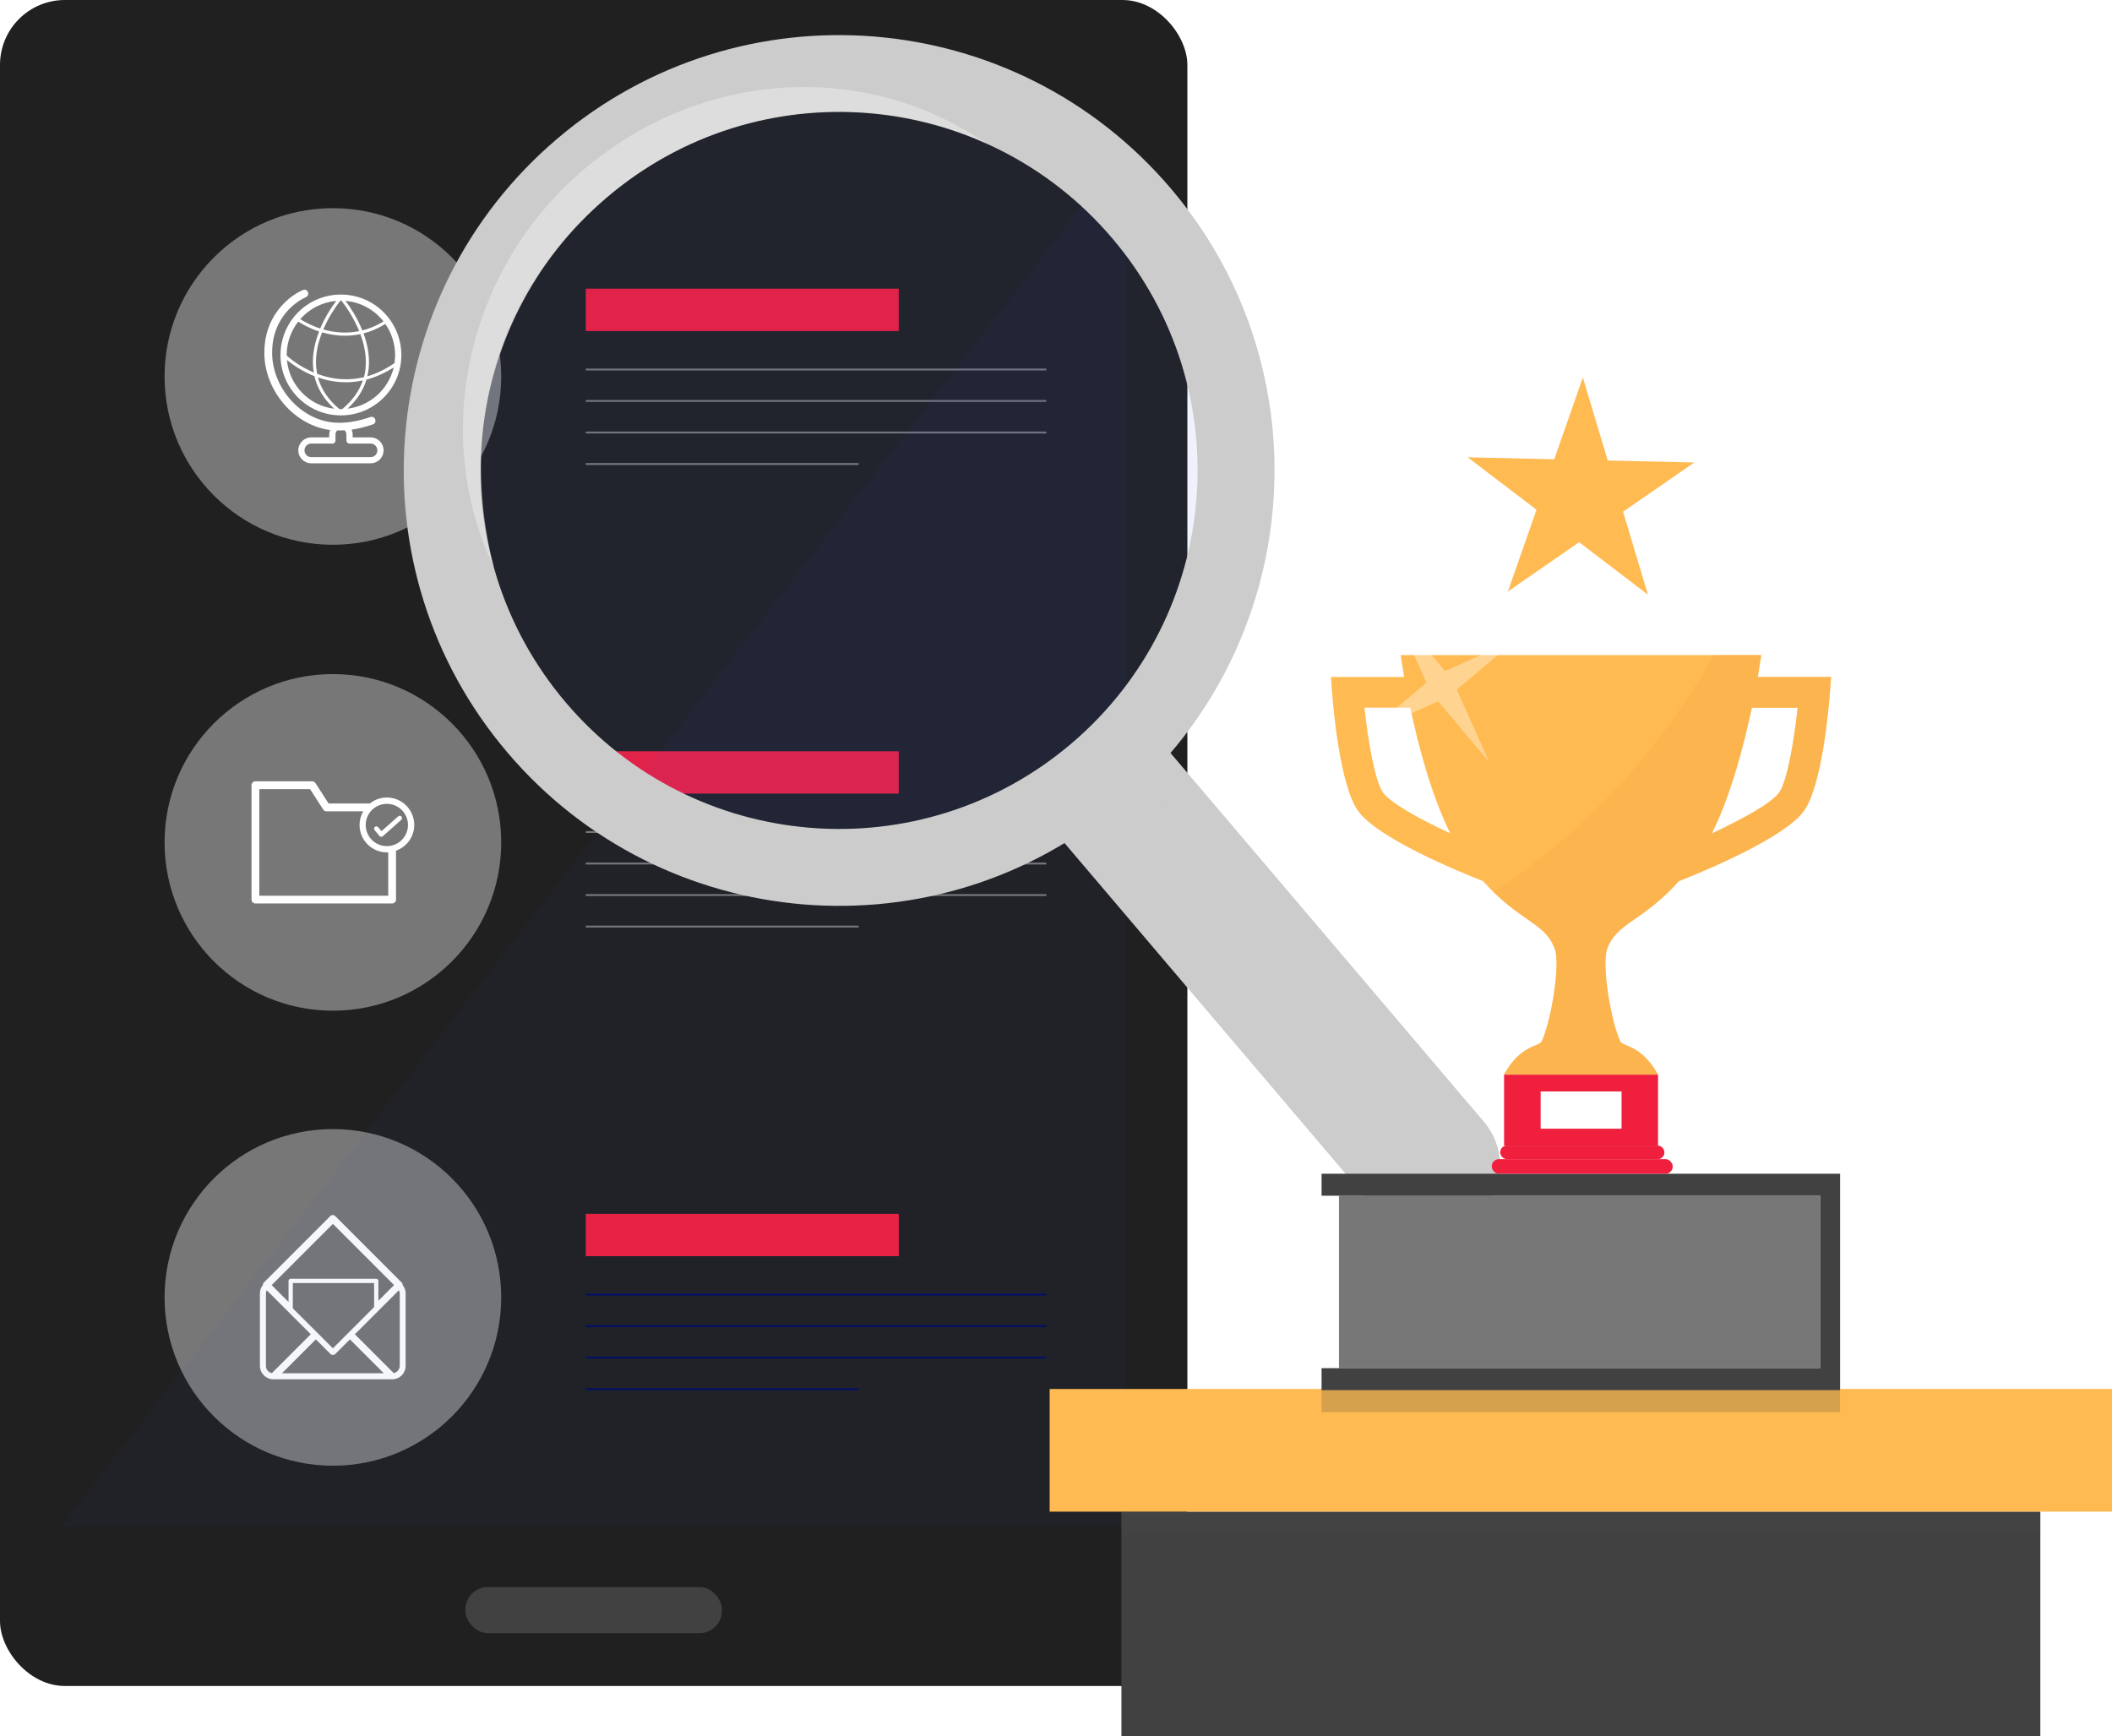 <?xml version="1.0" encoding="UTF-8"?>
<svg id="Layer_1" data-name="Layer 1" xmlns="http://www.w3.org/2000/svg" xmlns:xlink="http://www.w3.org/1999/xlink" viewBox="0 0 276.68 227.45">
  <defs>
    <style>
      .cls-1 {
        filter: url(#outer-glow-1);
        opacity: .6;
      }

      .cls-1, .cls-2 {
        fill: #fff;
      }

      .cls-3 {
        fill: #f9ae4b;
      }

      .cls-4 {
        fill: #777;
      }

      .cls-5 {
        fill: #323d3b;
      }

      .cls-5, .cls-6 {
        opacity: .2;
      }

      .cls-7 {
        fill: #ffba52;
      }

      .cls-8 {
        opacity: .08;
      }

      .cls-8, .cls-9 {
        fill: #3b55ce;
      }

      .cls-9 {
        opacity: .05;
      }

      .cls-10 {
        stroke: #000c60;
      }

      .cls-10, .cls-11 {
        fill: none;
        stroke-miterlimit: 10;
        stroke-width: .25px;
      }

      .cls-11 {
        stroke: #777;
      }

      .cls-12 {
        fill: #f01f3e;
      }

      .cls-13 {
        fill: #202020;
      }

      .cls-14 {
        fill: #eee;
      }

      .cls-6 {
        fill: #4d4e4f;
      }

      .cls-15 {
        fill: #ccc;
      }

      .cls-16 {
        opacity: .5;
      }

      .cls-17 {
        fill: #414141;
      }
    </style>
    <filter id="outer-glow-1" x="163.42" y="64.41" width="51" height="51" filterUnits="userSpaceOnUse">
      <feOffset dx="0" dy="0"/>
      <feGaussianBlur result="blur" stdDeviation="5"/>
      <feFlood flood-color="#fff" flood-opacity=".2"/>
      <feComposite in2="blur" operator="in"/>
      <feComposite in="SourceGraphic"/>
    </filter>
  </defs>
  <g>
    <g>
      <rect class="cls-13" width="155.55" height="220.88" rx="8.5" ry="8.5"/>
      <circle class="cls-4" cx="43.61" cy="49.32" r="22.05"/>
      <rect class="cls-12" x="76.74" y="37.82" width="41" height="5.55"/>
      <line class="cls-11" x1="76.74" y1="48.41" x2="137.07" y2="48.41"/>
      <line class="cls-11" x1="76.74" y1="52.53" x2="137.07" y2="52.53"/>
      <line class="cls-11" x1="76.74" y1="56.66" x2="137.07" y2="56.66"/>
      <line class="cls-11" x1="76.74" y1="60.79" x2="112.48" y2="60.79"/>
      <circle class="cls-4" cx="43.61" cy="110.36" r="22.05"/>
      <g>
        <rect class="cls-12" x="76.74" y="98.42" width="41" height="5.55"/>
        <line class="cls-11" x1="76.74" y1="109" x2="137.07" y2="109"/>
        <line class="cls-11" x1="76.74" y1="113.13" x2="137.07" y2="113.13"/>
        <line class="cls-11" x1="76.74" y1="117.26" x2="137.07" y2="117.26"/>
        <line class="cls-11" x1="76.74" y1="121.39" x2="112.48" y2="121.39"/>
      </g>
      <circle class="cls-4" cx="43.61" cy="169.97" r="22.05"/>
      <g>
        <rect class="cls-12" x="76.74" y="159.02" width="41" height="5.55"/>
        <line class="cls-10" x1="76.74" y1="169.6" x2="137.07" y2="169.6"/>
        <line class="cls-10" x1="76.74" y1="173.73" x2="137.07" y2="173.73"/>
        <line class="cls-10" x1="76.74" y1="177.86" x2="137.07" y2="177.86"/>
        <line class="cls-10" x1="76.74" y1="181.99" x2="112.48" y2="181.99"/>
      </g>
      <rect class="cls-17" x="60.97" y="207.92" width="33.61" height="6.03" rx="2.93" ry="2.93"/>
      <g>
        <path class="cls-2" d="M43.05,105.27l-1.72-2.67c-.09-.15-.26-.24-.43-.24h-7.44c-.28,0-.51.23-.51.51v14.98c0,.28.23.51.51.51h17.91c.28,0,.51-.23.51-.51v-6.4c1.39-.5,2.39-1.82,2.39-3.38,0-1.98-1.61-3.59-3.59-3.59-.84,0-1.61.29-2.22.78h-5.41ZM53.45,108.08c0,1.53-1.24,2.77-2.77,2.77s-2.77-1.24-2.77-2.77,1.24-2.77,2.77-2.77,2.77,1.24,2.77,2.77ZM33.97,117.34v-13.96h6.65l1.72,2.67c.09.15.26.24.43.24h4.81c-.3.53-.48,1.14-.48,1.79,0,1.98,1.61,3.59,3.59,3.59.06,0,.12,0,.17,0v5.68h-16.88Z"/>
        <path class="cls-2" d="M49.98,108.88l-.44-.51c-.11-.13-.3-.14-.43-.03-.13.11-.14.3-.03.43l.64.75c.05.06.13.1.21.11,0,0,.01,0,.02,0,.08,0,.15-.03.2-.08l2.41-2.14c.13-.11.14-.31.03-.43-.11-.13-.31-.14-.43-.03l-2.18,1.94Z"/>
      </g>
      <path class="cls-2" d="M43.27,159.32l-8.69,8.69c-.09.09-.14.22-.14.34-.25.3-.39.69-.39,1.11v9.47c0,.98.79,1.77,1.77,1.77h.24l.04.04.04-.04h14.91l.04.04.04-.04h.24c.98,0,1.77-.79,1.77-1.77v-9.47c0-.42-.15-.81-.39-1.11,0-.12-.04-.25-.14-.34l-8.69-8.69c-.18-.18-.49-.18-.67,0ZM52.37,169.46v9.47c0,.47-.34.87-.79.96l-5.09-5.09,5.77-5.77c.06.13.1.27.1.43ZM34.84,178.93v-9.47c0-.15.04-.3.1-.43l5.77,5.77-5.09,5.09c-.45-.09-.79-.49-.79-.96ZM38.36,168.09h10.65v3.15l-5.4,5.4-5.25-5.24v-3.31ZM51.63,168.35l-2.06,2.06v-2.6c0-.16-.13-.28-.28-.28h-11.21c-.16,0-.28.13-.28.28v2.76l-2.21-2.21,8.02-8.02,8.02,8.02ZM41.38,175.47l1.9,1.9c.09.09.21.14.33.14s.24-.05.33-.14l1.9-1.9,4.44,4.44h-13.34l4.44-4.44Z"/>
      <g>
        <path class="cls-2" d="M52.58,46.5c0-1.83-.64-3.61-1.8-5.02-1.51-1.84-3.74-2.89-6.12-2.89s-4.61,1.05-6.12,2.89c-1.16,1.41-1.8,3.2-1.8,5.02,0,4.37,3.55,7.92,7.92,7.92s7.92-3.55,7.92-7.92ZM51.76,46.5c0,.36-.03.72-.08,1.07-1.17.8-2.35,1.38-3.56,1.73.08-.34.14-.69.18-1.05.16-1.62-.17-3.19-.68-4.57.93-.24,1.89-.64,2.86-1.24.83,1.19,1.28,2.61,1.28,4.06ZM47.9,48.2c-.04.41-.11.82-.22,1.21-1.96.47-3.96.35-5.98-.38-.05-.02-.1-.04-.15-.06-.05-.25-.09-.51-.12-.77-.16-1.64.22-3.26.77-4.66.88.26,1.89.44,2.99.44.65,0,1.32-.06,2.02-.21.5,1.35.83,2.88.68,4.43ZM50.15,41.99s.06.08.09.12c-.94.58-1.87.95-2.77,1.18-.7-1.73-1.65-3.13-2.2-3.87,1.9.16,3.65,1.08,4.88,2.57ZM44.66,39.39s.05,0,.07,0c.46.59,1.55,2.08,2.33,3.99-1.76.36-3.38.16-4.71-.22.77-1.8,1.79-3.2,2.24-3.77.02,0,.05,0,.07,0ZM44.05,39.42c-.53.7-1.42,2-2.1,3.62-1.22-.4-2.15-.93-2.62-1.23,1.22-1.38,2.9-2.23,4.72-2.39ZM37.56,46.5c0-1.58.54-3.13,1.51-4.37.48.31,1.44.87,2.73,1.3-.56,1.44-.94,3.11-.77,4.82.02.19.05.37.08.55-1.76-.74-3.02-1.74-3.54-2.2,0-.03,0-.07,0-.1ZM37.59,47.16c.68.56,1.93,1.46,3.6,2.12.37,1.59,1.24,3.03,2.6,4.27-3.29-.4-5.89-3.06-6.2-6.38ZM44.66,53.6c-.06,0-.12,0-.19,0-1.44-1.2-2.39-2.59-2.82-4.15,1.03.36,2.27.63,3.66.63.7,0,1.45-.07,2.22-.24-.47,1.4-1.37,2.65-2.69,3.75-.06,0-.12,0-.19,0ZM45.53,53.54c1.23-1.12,2.05-2.4,2.48-3.81,1.14-.3,2.34-.81,3.57-1.6-.68,2.86-3.08,5.05-6.04,5.41Z"/>
        <path class="cls-2" d="M43.13,57.3h-2.35c-.94,0-1.7.76-1.7,1.7s.76,1.7,1.7,1.7h7.77c.94,0,1.7-.76,1.7-1.7s-.76-1.7-1.7-1.7h-2.35v-.39c0-.22-.05-.43-.14-.62.9-.13,1.83-.36,2.79-.69.27-.09.41-.38.31-.65-.09-.27-.38-.41-.65-.31-1.7.59-3.3.83-4.75.72-4.38-.36-8.09-4.54-8.11-9.13,0-.75.08-1.47.24-2.14.27-1.11.79-2.16,1.5-3.04.76-.94,1.72-1.69,2.69-2.12.26-.11.38-.42.26-.67-.11-.26-.42-.38-.67-.26-1.13.5-2.19,1.33-3.07,2.41-.81.99-1.39,2.18-1.7,3.44-.18.75-.27,1.55-.27,2.39.01,4.95,3.92,9.48,8.62,10.1-.08.18-.12.38-.12.59v.39ZM43.54,58.12c.23,0,.41-.18.41-.41v-.8c0-.2.09-.39.23-.52.1,0,.21,0,.31,0,.21,0,.43,0,.64-.02.15.13.25.32.25.53v.8c0,.23.18.41.41.41h2.76c.49,0,.89.4.89.89s-.4.89-.89.89h-7.77c-.49,0-.89-.4-.89-.89s.4-.89.89-.89h2.76Z"/>
      </g>
    </g>
    <polygon class="cls-9" points="147.53 19.42 8.01 200 147.53 200 147.53 19.42"/>
  </g>
  <g>
    <g>
      <path class="cls-15" d="M158.87,90.95h18.21v69.09c0,4.88-3.96,8.84-8.84,8.84h-.53c-4.88,0-8.84-3.96-8.84-8.84v-69.09h0Z" transform="translate(-44.16 139.72) rotate(-40.36)"/>
      <g class="cls-16">
        <path class="cls-15" d="M145.96,97.53l49.8,58.59c1.22-3.04.77-6.65-1.49-9.32l-44.58-52.44-3.73,3.17Z"/>
      </g>
    </g>
    <g>
      <path class="cls-15" d="M72.99,18.18c-24,20.4-26.92,56.4-6.52,80.4,20.4,24,56.4,26.92,80.4,6.52,24-20.4,26.92-56.4,6.52-80.4C132.98.69,96.99-2.22,72.99,18.18ZM140.34,97.42c-19.76,16.8-49.4,14.39-66.2-5.37-16.8-19.76-14.39-49.4,5.37-66.2,19.76-16.8,49.4-14.39,66.2,5.37,16.8,19.76,14.39,49.4-5.37,66.2Z"/>
      <g class="cls-16">
        <path class="cls-14" d="M79.51,25.85c14.64-12.44,34.32-14.22,49.72-7.04-15.8-10.89-37.23-9.8-52.79,3.43-15.56,13.23-19.91,35.06-11.77,51.99-4.54-18.09.2-35.94,14.84-48.38Z"/>
      </g>
      <circle class="cls-8" cx="109.93" cy="61.63" r="46.96"/>
    </g>
  </g>
  <g>
    <rect class="cls-17" x="146.91" y="198.04" width="120.38" height="29.41"/>
    <rect class="cls-7" x="137.51" y="181.97" width="139.18" height="16.07"/>
    <rect class="cls-6" x="146.91" y="198.04" width="120.38" height="3.03"/>
    <rect class="cls-5" x="173.13" y="181.97" width="67.92" height="3.03"/>
    <g>
      <rect class="cls-4" x="175.41" y="156.65" width="63.07" height="22.59"/>
      <polygon class="cls-17" points="173.13 153.77 173.13 156.65 238.48 156.65 238.48 179.24 173.13 179.24 173.13 182.12 241.06 182.12 241.06 179.24 241.06 156.65 241.06 153.77 173.13 153.77"/>
    </g>
  </g>
  <g>
    <g>
      <path class="cls-7" d="M230.27,88.69c.31-1.77.46-2.87.46-2.87h-47.24s.15,1.1.46,2.87h-9.6l.17,2.17c.15,2,1.04,12.12,3.4,15.39,2.56,3.54,12.89,7.82,16.37,9.19,4.76,5.34,8.19,5.42,9.41,8.93.71,2.05-.48,9.35-1.72,12.04-.36.77-2.73.39-4.96,4.38h20.19c-2.23-3.99-4.61-3.61-4.96-4.38-1.24-2.69-2.43-10-1.72-12.04,1.22-3.51,4.65-3.6,9.41-8.93,3.47-1.37,13.8-5.66,16.37-9.19,2.37-3.27,3.25-13.39,3.4-15.39l.17-2.17h-9.6ZM181.2,103.87c-1.07-1.47-1.98-6.82-2.45-11.16h6c1.04,4.92,2.76,11.51,5.25,16.47-4.02-1.87-7.81-3.96-8.79-5.32ZM233.04,103.87c-.98,1.36-4.77,3.44-8.79,5.32,2.49-4.96,4.2-11.55,5.25-16.47h6c-.46,4.33-1.38,9.68-2.45,11.16Z"/>
      <rect class="cls-12" x="197.04" y="140.79" width="20.17" height="9.29"/>
      <rect class="cls-2" x="201.83" y="142.99" width="10.6" height="4.88"/>
      <rect class="cls-12" x="196.54" y="150.08" width="21.5" height="1.78" rx=".86" ry=".86"/>
      <rect class="cls-12" x="195.43" y="151.86" width="23.7" height="1.91" rx=".93" ry=".93"/>
      <g class="cls-16">
        <path class="cls-3" d="M230.27,88.68c.31-1.77.46-2.87.46-2.87h-6.28c-6.88,12.48-16.9,23.21-28.81,31.03,4.06,3.97,6.96,4.35,8.06,7.52.71,2.05-.48,9.35-1.72,12.04-.36.77-2.73.39-4.96,4.38h20.19c-2.23-3.99-4.61-3.61-4.96-4.38-1.24-2.69-2.43-10-1.72-12.04,1.22-3.51,4.65-3.6,9.41-8.93,3.47-1.37,13.8-5.66,16.37-9.19,2.37-3.27,3.25-13.39,3.4-15.39l.17-2.17h-9.6ZM233.04,103.87c-.98,1.36-4.77,3.44-8.79,5.32,2.49-4.96,4.2-11.55,5.25-16.47h6c-.46,4.33-1.38,9.68-2.45,11.16Z"/>
      </g>
    </g>
    <polygon class="cls-1" points="195.12 99.88 188.4 91.88 178.87 96.16 186.87 89.44 182.59 79.92 189.31 87.91 198.84 83.63 190.84 90.35 195.12 99.88"/>
  </g>
  <polygon class="cls-7" points="215.89 77.91 206.87 71.03 197.54 77.49 201.29 66.78 192.27 59.91 203.61 60.17 207.36 49.46 210.62 60.33 221.96 60.59 212.63 67.04 215.89 77.91"/>
</svg>
